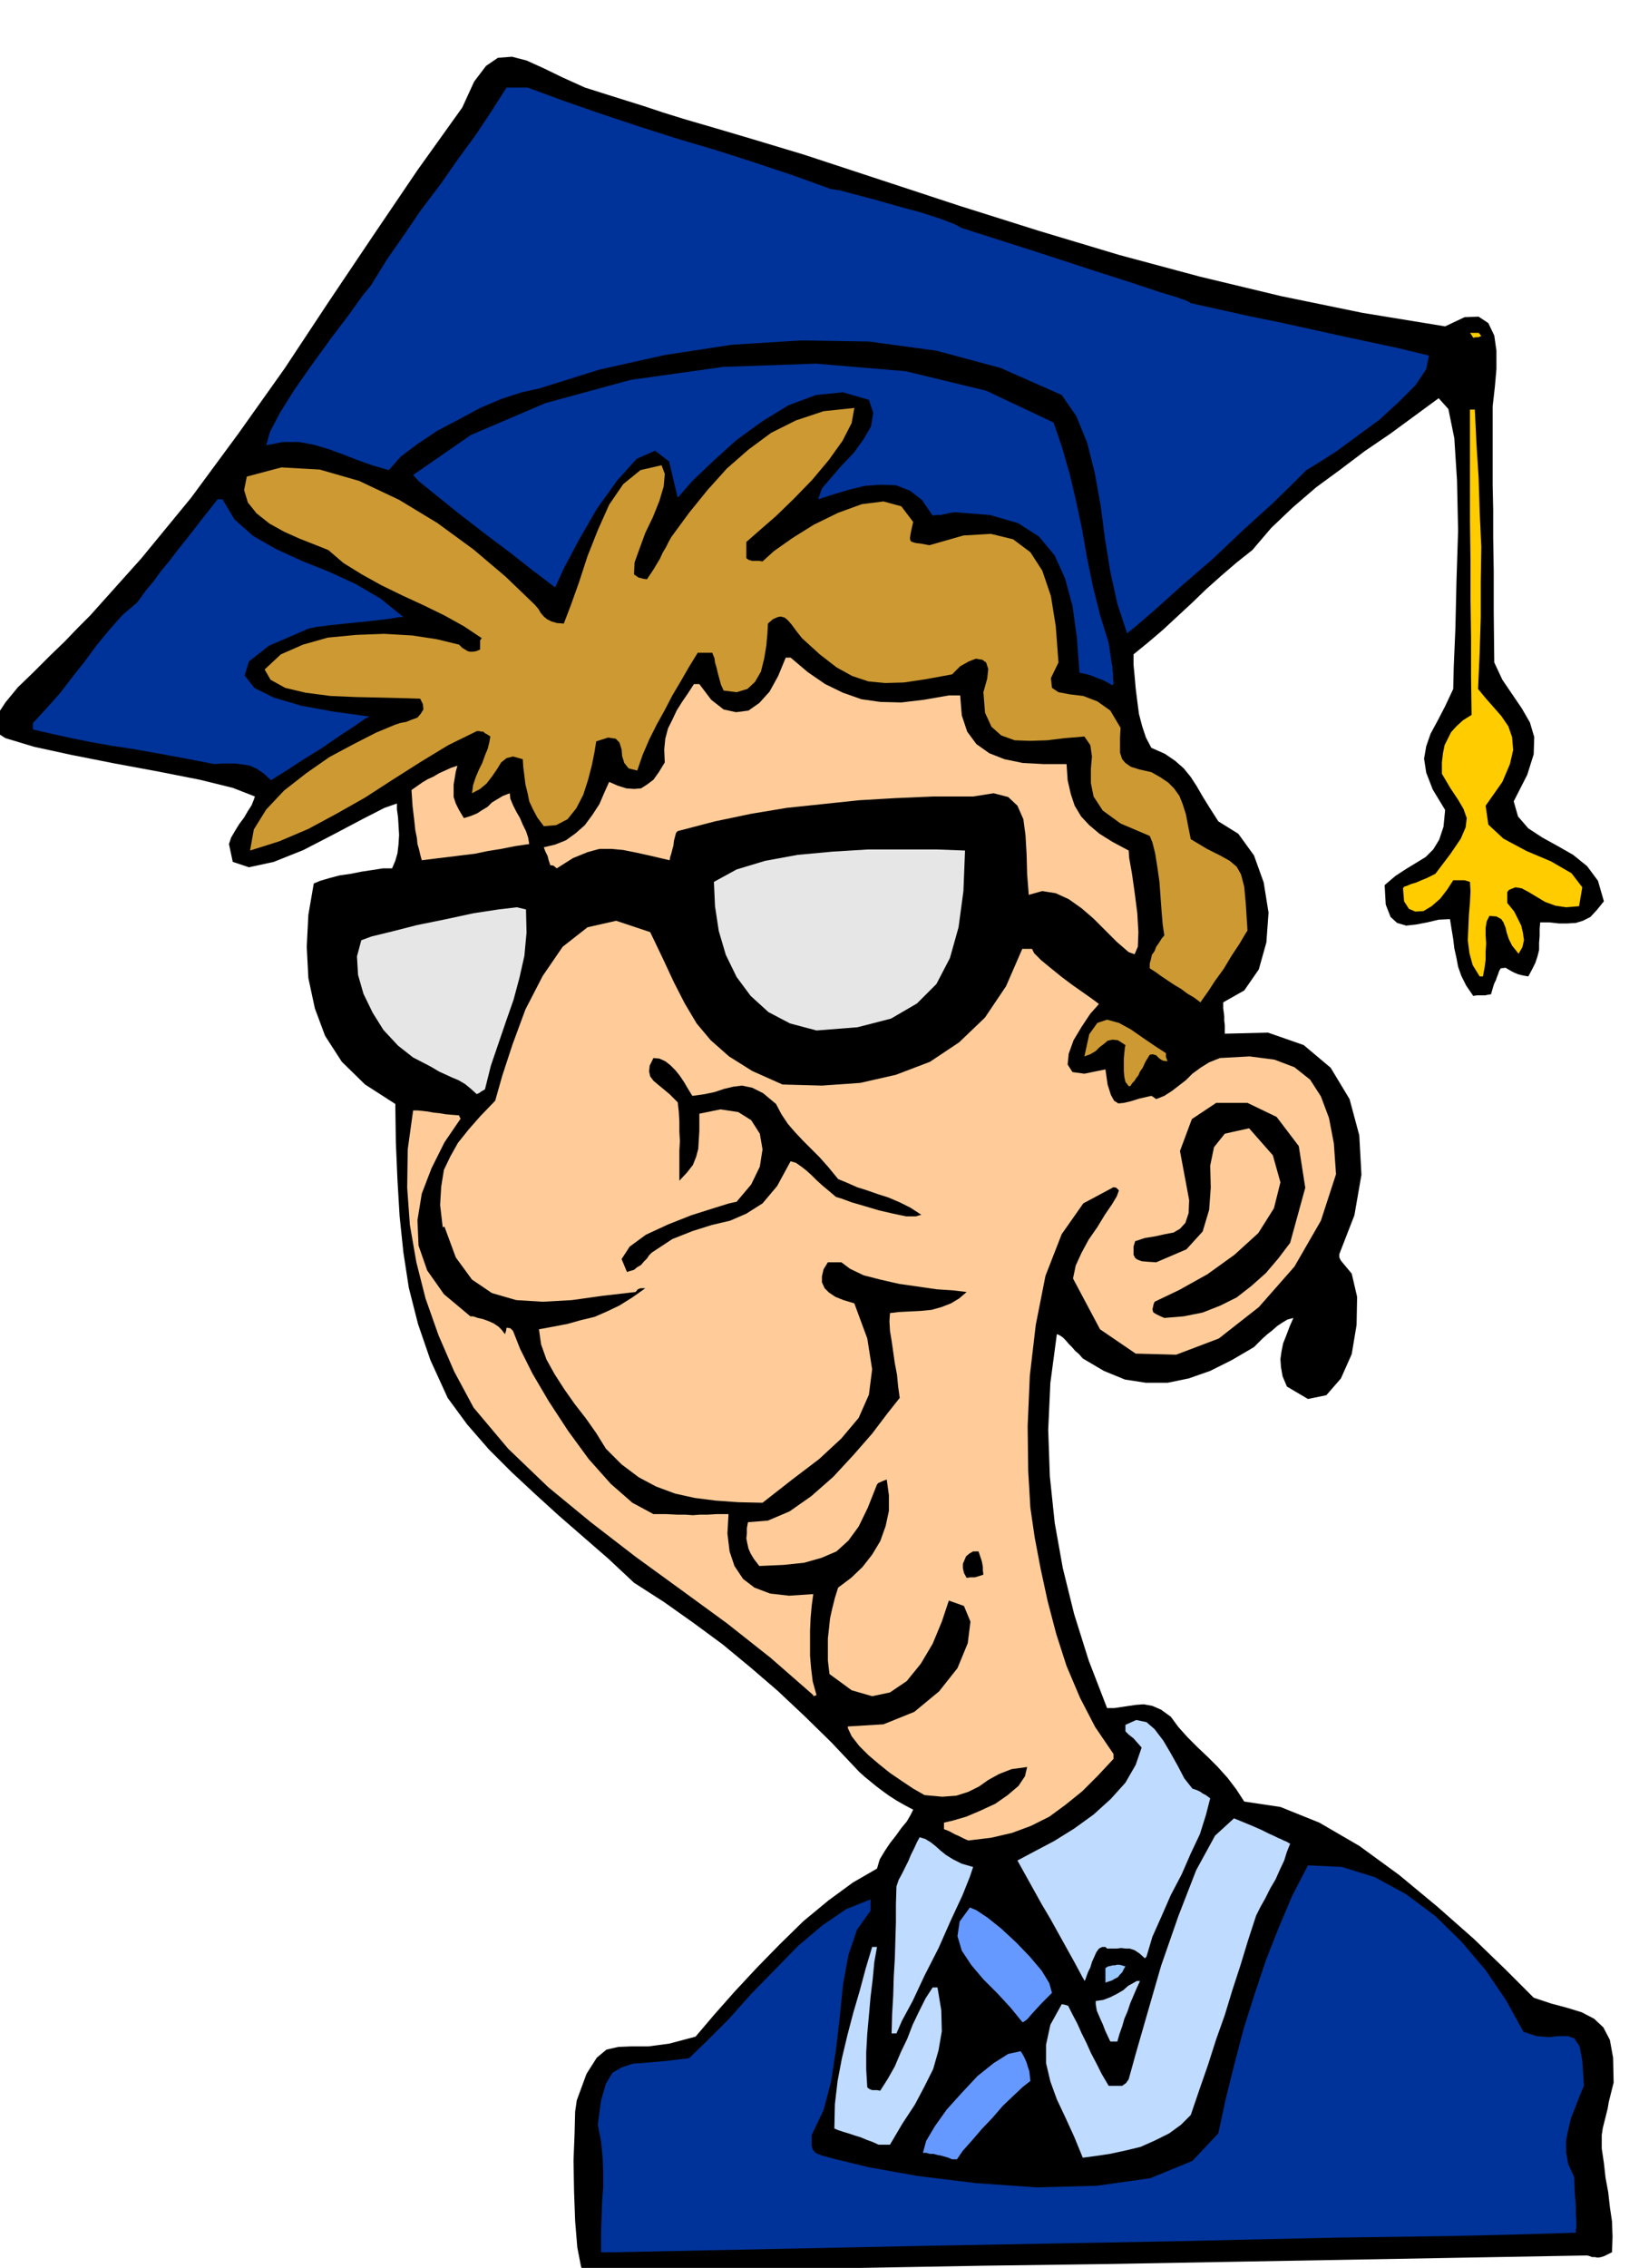 <svg xmlns="http://www.w3.org/2000/svg" width="490.455" height="678.178" fill-rule="evenodd" stroke-linecap="round" preserveAspectRatio="none" viewBox="0 0 3035 4197"><style>.brush1{fill:#000}.pen1{stroke:none}.brush2{fill:#039}.brush3{fill:#69f}.brush4{fill:#bfdbff}.brush6{fill:#fc9}.brush7{fill:#e6e6e6}.brush8{fill:#c93}.brush9{fill:#fc0}</style><path d="m1086 4214-10-19-7-36-4-49-2-55-1-57 2-50 1-40 3-21 18-49 19-30 18-15 22-5 25-1h31l38-5 49-13 34-40 38-43 41-44 43-44 44-43 46-38 45-33 45-26 5-17 9-15 10-15 11-14 10-14 10-12 7-12 5-10-17-9-14-8-14-9-11-8-12-9-11-9-11-9-10-9-51-54-50-49-50-47-50-43-52-43-53-39-55-39-56-36-47-44-46-40-46-40-44-40-44-41-42-42-40-46-36-49-32-70-23-67-17-67-10-65-7-67-4-67-3-70-1-71-56-36-43-42-31-48-19-51-12-56-3-58 3-59 10-58 12-5 17-5 19-5 21-3 20-4 20-3 19-3h17l6-14 4-14 2-17 1-17-1-17-1-16-2-14v-11l-23 8-41 21-53 28-56 29-55 22-46 10-30-10-7-33 4-12 7-12 8-13 9-12 7-12 7-11 4-10 2-6-41-16-61-15-76-15-81-15-81-16-69-15-53-16-25-16 8-24 17-26 23-28 29-28 29-29 29-28 25-26 22-22 95-106 92-112 87-118 86-121 82-124 82-122 82-121 83-116 22-48 22-29 22-15 26-2 27 7 31 14 35 17 42 19 41 13 35 11 32 10 36 12 42 13 55 16 71 21 93 28 143 47 146 48 146 46 150 45 149 40 150 36 151 31 153 25 36-17 26-1 18 12 11 23 4 28v34l-3 34-4 35v145l1 47v51l1 62v75l1 94 15 32 19 28 17 25 15 26 8 27-1 32-12 38-25 49 8 28 19 22 26 17 29 16 28 16 26 21 20 27 11 38-13 16-12 13-14 7-13 4-16 1h-15l-18-2h-17l-1 12v13l-1 13v13l-3 12-4 12-6 12-7 13-11-2-8-2-7-3-6-3-10-6-9 1-3 5-2 6-2 5-2 6-3 6-2 6-2 7-2 7-6 1-5 1h-15l-7 1-13-19-9-18-6-17-3-16-4-18-2-17-3-18-3-19-21 1-21 5-21 4-18 2-17-5-12-11-9-23-2-36 20-17 20-13 18-11 18-11 14-14 11-18 8-24 3-31-23-38-12-31-4-26 4-23 8-23 13-24 14-27 15-32 1-42 3-70 2-87 3-94-2-93-5-78-11-54-18-20-45 33-45 33-47 32-45 34-45 33-43 37-40 38-35 41-29 23-28 24-28 25-27 26-27 25-27 25-27 23-27 22v19l2 21 2 23 3 24 3 23 6 23 7 21 10 19 25 11 19 13 16 14 13 16 11 17 11 19 13 21 16 25 37 23 29 40 18 50 9 56-4 55-14 50-27 39-39 22v11l1 7 1 8v8l1 8v16l80-2 66 23 50 42 35 58 18 67 4 73-13 75-28 72v6l3 6 20 24 10 43-1 52-9 54-20 45-27 31-34 7-39-23-8-19-3-17-1-15 2-14 3-15 6-15 6-16 7-16-11 3-10 6-9 6-9 8-9 7-9 8-8 8-8 8-41 24-40 20-40 14-39 8h-40l-39-6-39-16-39-23-7-8-7-6-6-7-6-6-6-7-5-5-6-4-5-2-12 90-4 87 3 86 9 86 15 84 21 85 27 86 34 88h13l14-2 13-2 14-2 14-1 16 3 16 7 18 13 14 19 17 19 18 18 20 19 18 18 18 20 16 21 15 23 67 10 72 29 74 43 74 54 70 58 68 60 59 57 52 52 33 11 30 8 26 8 23 12 17 16 12 23 6 33 1 46-3 12-3 12-3 12-2 12-3 12-3 12-3 12-2 13v25l4 27 3 27 5 27 3 27 4 27 1 28-1 29-8 4-6 3-6 2-6 1-6-1h-5l-5-2-4-1-225 4-224 4-224 4-223 4-224 3-223 4-222 4-222 4h-9l-9 2h-9l-8 2-8 1-8 1-8 1-7 2z" class="pen1 brush1"/><path d="M1137 4168h-24v-35l1-30 1-29 2-26v-28l-1-27-3-30-6-31 6-45 9-31 12-20 17-10 21-7 28-2 33-3 43-5 35-34 39-39 41-46 44-45 43-44 45-38 44-30 45-18v21l-25 35-16 47-10 55-6 60-7 60-9 59-14 53-22 46v20l2 7 4 5 5 3 8 3 11 3 15 4 62 15 90 16 106 13 114 8 111-3 99-14 78-32 48-51 14-65 16-64 17-65 20-63 21-63 24-61 25-59 29-56 63 3 61 19 57 31 55 41 48 47 45 53 38 56 32 58 24 8 23 2 18-2h17l12 4 10 15 5 27 3 46-8 19-8 21-8 20-5 21-4 20v22l4 22 11 24 1 29 2 23v16l1 13v13l-1 4v5h-8l-27 1-68 2-129 3-213 3-314 7-439 8-583 12z" class="pen1 brush2"/><path d="m1763 3996-7-3-7-2-7-2-6-1-7-2h-7l-7-2h-6l6-22 16-27 22-31 28-31 29-31 30-24 27-17 23-5 2 3 3 5 3 6 3 7 2 7 3 9 1 9 1 9-14 11-17 16-20 19-19 22-20 21-18 21-17 19-11 16h-9z" class="pen1 brush3"/><path d="m2005 3993-16-39-16-35-16-34-12-33-8-34v-34l8-37 21-38 6 1 6 2 8 16 9 17 8 18 9 18 8 18 10 19 10 20 13 22h25l7-5 5-7 13-47 21-73 26-90 32-92 33-85 35-64 35-32 34 14 16 7 14 7 9 4 8 4 5 2 6 3 5 2 7 4-6 15-5 16-8 17-8 18-10 17-9 18-9 16-8 16-15 46-14 46-15 46-14 46-16 45-15 47-16 46-16 47-18 18-22 16-26 13-27 12-29 7-28 6-27 4-23 3zm-378-24-11-5-11-4-12-5-10-3-12-4-10-3-9-3-7-3 1-45 5-43 8-42 10-42 11-42 12-41 11-41 12-40h9l-5 28-3 32-4 33-3 34-3 33-2 35v32l2 33 4 3 5 2h9l6 1 14-22 13-23 11-26 12-25 10-26 12-25 12-24 13-20h9l7 42 1 39-6 35-10 35-16 32-18 34-23 35-23 39h-21z" class="pen1 brush4"/><path d="m2056 3778-9-19-5-13-5-11-3-7-3-7-1-6-1-6v-6l14-2 13-5 12-6 12-7 9-8 9-5 7-4h6l-6 13-6 14-6 14-5 15-6 14-4 14-5 14-4 14h-13zm-405-15 1-36 2-34 1-35 2-34 1-34 1-33v-33l1-33 4-12 6-11 6-12 6-12 5-12 6-12 5-11 5-9 10 3 10 6 9 7 10 9 10 8 13 8 16 8 21 6-6 18-14 35-21 45-23 52-26 51-22 47-20 37-10 23h-9z" class="pen1 brush4"/><path d="m1893 3742-22-27-24-26-26-26-22-26-18-27-8-27 4-27 19-26 12 5 21 14 25 20 28 26 25 26 22 26 14 23 5 18-18 18-13 14-9 10-6 7-7 5h-2z" class="pen1 brush3"/><path d="M2047 3669v-27l5-3 5-1 4-1h4l3-1h5l4 1 7 2-3 5-3 6-4 4-4 5-6 3-5 3-6 2-6 2z" class="pen1" style="fill:#99c7ff"/><path d="m2005 3660-15-28-15-27-15-27-15-27-16-27-15-27-15-27-15-27 32-17 36-19 37-23 36-26 32-29 27-30 19-33 11-32-8-9-7-8-9-7-6-6v-12l20-9 19 4 15 13 16 21 13 22 14 25 12 23 15 19 6 2 5 2 4 2 4 3 6 3 8 6-8 31-11 35-17 36-17 39-20 38-17 39-17 38-11 37-2 2-1 1-10-9-9-6-9-3h-7l-9-1-8 1h-18l-2-2-1-1h-6l-6 3-5 7-4 9-4 9-3 10-4 8-3 8-2 6-2 3-1-3-2-3z" class="pen1 brush4"/><path d="m1793 3406-7-3-6-3-6-3-5-2-11-6-10-4v-12l17-4 24-7 26-11 28-13 23-16 20-17 12-18 4-17-29 4-23 9-20 11-17 12-20 10-22 7-26 2-33-3-21-12-21-14-22-15-20-16-20-17-17-17-14-18-7-15v-3l66-4 57-23 46-38 34-43 19-46 5-40-12-29-28-10-13 39-17 41-22 37-26 32-31 21-33 7-38-11-41-30-3-25v-41l2-18 2-19 4-18 5-20 6-19 24-18 21-20 18-23 15-25 10-28 6-28v-29l-4-29-8 3-4 2-3 1-3 3-17 43-17 35-19 26-22 20-28 12-32 9-38 4-45 2-10-13-6-10-4-9-2-9-2-10 1-9v-10l2-11 37-3 40-17 40-28 41-36 37-40 35-40 28-37 23-29-3-22-2-21-4-21-3-21-3-21-3-18-1-18 1-15 17-2 20-1 20-1 20-2 18-5 18-7 15-9 14-12-25-3-30-2-35-5-35-5-35-8-31-8-25-12-16-12h-25l-8 13-3 13v11l5 11 8 8 12 8 15 6 20 6 24 65 9 57-6 47-19 43-32 38-41 38-50 38-55 43-45-1-42-3-39-5-36-8-35-13-32-17-32-24-29-29-18-29-19-27-21-27-19-27-18-28-15-27-10-28-4-28 27-5 26-5 25-7 25-6 23-10 23-11 24-15 24-17h-9l-5 2-4 5-61 7-57 8-54 3-49-3-45-13-37-25-30-41-21-57-3 1v2l-5-43 2-34 5-31 12-25 14-25 20-25 22-25 27-28 13-46 19-58 24-65 32-62 37-54 46-36 53-12 63 21 23 48 21 45 20 39 22 37 26 31 34 30 43 27 56 25 73 2 71-5 66-15 63-24 54-36 48-46 39-58 30-69h18l4 8 13 13 17 14 21 17 20 15 20 14 17 12 12 9-16 18-16 24-15 25-9 25-2 20 9 14 22 3 39-8 4 28 6 19 6 11 8 5 10-1 13-3 16-5 22-5 2 1 7 5 15-6 14-9 13-10 13-10 12-12 15-11 16-10 20-8 55-3 46 6 37 14 29 23 20 31 15 40 9 47 4 57-28 86-49 85-66 75-74 58-79 30-75-2-66-45-50-94 5-24 11-24 13-24 16-23 14-23 13-19 9-15 4-11-5-5-5-1-56 30-40 57-30 77-18 91-11 94-4 93 1 83 4 68 8 55 11 58 13 60 16 61 19 59 25 59 28 54 34 50v9l-29 31-29 29-31 25-30 22-34 17-35 13-39 9-42 5z" class="pen1 brush6"/><path d="m1506 3137-79-69-81-64-85-62-84-61-83-64-79-65-74-71-64-76-36-67-29-67-24-68-17-67-12-69-5-69 1-71 10-72h9l9 1 9 1 11 2 10 1 12 2 11 1 14 1 1 3 2 3-30 44-24 48-18 47-8 49 2 47 16 46 31 44 49 41h5l9 3 9 2 11 4 9 4 9 6 6 6 6 8 2-6 1-6 7 1 5 5 13 33 23 46 30 51 36 55 38 52 41 46 40 35 39 21h24l20 1h15l14 1 13-1h14l17-1h22l-2 36 4 33 9 27 16 24 21 16 29 11 35 4 45-3-3 22-2 23-1 22v47l2 24 3 24 7 25-6 2v-2z" class="pen1 brush6"/><path d="m1790 2920-5-9-2-9v-8l3-7 3-7 6-5 7-4h10l3 9 3 9 1 5 1 6v6l1 8-9 3-7 2h-8l-7 1zm366-481-9-4-6-3-5-3-1-2-1-4 1-4 1-5 2-5 46-22 52-29 50-36 44-40 29-46 12-48-14-50-44-50-45 10-20 25-7 34 1 41-3 41-12 40-30 33-56 24-16-1-11-1-8-3-4-3-3-6v-15l3-10 18-6 19-3 18-4 16-3 12-7 10-11 6-18 1-24-17-91 22-59 45-30h58l54 26 41 54 12 77-28 102-22 29-23 27-27 24-27 21-30 15-33 13-35 7-36 3zm-995-85-10-24 15-23 30-22 41-19 43-17 41-13 29-9 14-3 27-32 16-33 5-32-5-29-16-25-24-15-33-5-39 8v32l-1 16-1 17-4 15-6 15-11 14-14 15v-56l1-17-1-18v-18l-1-18-2-18-15-15-12-10-11-9-7-6-6-8-2-9 1-11 7-14 11 1 11 5 9 7 10 10 8 10 8 12 7 12 8 13 22-3 19-4 18-6 17-4 16-2 19 4 20 10 24 20 10 19 12 18 13 15 15 16 15 15 16 16 16 18 18 22 17 7 18 8 19 6 20 7 19 6 21 9 20 10 20 13-10 3h-18l-24-5-26-6-27-8-24-7-19-7-10-3-13-11-12-10-11-10-9-9-10-9-9-7-10-7-10-3-25 46-27 32-30 19-30 13-34 8-35 11-38 15-38 25-5 5-4 6-6 6-5 6-7 4-6 5-7 2-6 2z" class="pen1 brush1"/><path d="m883 2025-11-10-11-9-12-7-12-5-13-6-11-5-10-6-7-4-31-16-28-22-27-29-20-32-17-35-10-35-2-34 8-30 19-7 37-9 47-12 54-11 51-11 46-7 34-4 17 4 1 43-4 43-9 40-11 41-14 40-14 41-14 41-11 44-7 4-4 3-3 1-1 1z" class="pen1 brush7"/><path d="m2090 2010-6-8-2-9-1-11v-23l1-11 1-9 1-5-14-9-10-1-9 2-7 6-8 6-7 7-10 6-11 4 9-41 15-21 18-6 22 6 22 12 23 16 22 15 20 13v7l3 8-8-1-4-2-4-3-2-2-3-3-3-1-4-1-5 1-8 13-5 11-5 7-3 7-4 5-3 5-4 4-4 6h-3z" class="pen1 brush8"/><path d="m1512 1907-49-13-40-21-33-30-26-35-20-41-13-44-7-46-2-45 42-23 53-16 60-11 65-6 66-4h126l53 2-3 75-9 67-16 57-25 48-36 36-48 28-62 16-76 6z" class="pen1 brush7"/><path d="m2223 1855-12-9-12-7-12-9-12-7-12-8-12-8-11-8-11-7v-9l2-7 2-9 5-7 3-8 5-7 5-8 5-6-3-20-2-24-2-27-2-28-4-28-4-25-5-20-5-12-54-23-33-24-17-26-5-25v-26l2-23-3-21-11-16-36 3-33 4-32 1-28-1-25-9-18-16-12-26-3-38 7-25 2-18-4-12-7-5-12-2-13 5-16 9-15 15-49 9-40 6-35 1-31-3-30-10-29-16-31-24-33-30-11-14-8-11-7-8-6-5-7-2-6 1-9 4-9 8-1 19-2 22-4 24-6 24-11 19-14 13-20 6-24-3-5-11-3-11-3-11-2-9-3-10-1-8-3-7-1-3h-27l-16 26-15 26-16 27-14 27-15 27-14 28-12 28-10 29-16-4-8-10-4-13-1-12-4-13-7-7-14-2-22 7-3 19-5 25-7 27-9 28-13 25-16 20-21 11-23 2-12-16-8-15-7-15-3-15-4-16-2-16-2-16-1-15-18-5-12 3-10 8-8 13-9 13-10 13-12 10-15 8 2-15 5-15 6-14 6-12 5-14 5-12 3-12 2-11-6-4-4-2-3-3h-3l-5-1h-4l-53 26-51 31-52 33-51 33-53 30-52 28-54 23-54 17 7-39 23-37 33-35 41-32 43-30 45-24 41-21 36-15 9-3 11-2 10-4 11-4 6-7 5-8-1-10-5-10-32-1-41-1-46-1-47-2-46-6-38-9-27-15-11-19 30-28 41-18 46-13 52-5 52-2 52 3 46 7 41 10 6 6 10 6 4 1h6l6-1 7-3v-17l3-4-33-22-36-20-39-19-39-18-39-19-36-20-34-21-28-24-25-10-28-11-29-13-27-15-24-19-16-20-7-23 5-25 64-17 71 4 73 21 74 35 71 43 67 49 59 50 50 48 5 5 6 7 4 7 6 7 6 5 8 4 10 3 13 1 13-34 15-42 16-49 19-48 21-47 26-38 32-26 39-9 6 16-2 23-8 27-12 30-14 29-11 30-9 25-1 22 3 2 4 3 2 1 4 1 4 1 7 1 6-9 6-9 6-10 6-10 5-11 6-10 5-10 5-9 33-45 34-42 36-40 40-35 42-31 46-23 51-17 57-6-5 28-17 33-25 35-31 37-34 35-33 32-31 27-24 21v30l4 3 7 2h13l6 1 21-19 34-24 40-25 45-22 44-16 40-5 33 9 22 29-3 13-2 10-1 7 1 5 3 2 7 2 9 1 16 3 63-18 51-3 41 10 32 24 22 34 16 47 9 56 5 67-14 29 2 18 12 8 21 4 25 3 26 10 24 17 19 32-1 18v28l4 12 6 7 10 7 16 5 22 5 16 9 15 10 11 11 10 14 6 15 6 19 4 21 5 25 30 18 24 12 18 10 13 11 8 14 6 23 3 33 3 48-5 8-10 17-14 21-15 25-16 22-13 20-10 14-4 6z" class="pen1 brush8"/><path d="m2740 1807-13-21-6-22-3-24 1-23 1-24 2-23 1-21-1-17-10-3h-21l-11 17-13 17-16 14-15 9-15 1-12-5-9-14-2-24 2-3 6-2 7-3 10-3 9-4 10-4 8-4 8-4 28-37 19-28 9-21 2-17-6-17-10-17-14-21-16-27v-21l2-17 3-15 6-12 6-12 10-11 12-11 16-10-1-71v-71l-1-71v-71l-1-72V758h9l3 63 4 63 2 64 3 64-1 64v66l-2 65-3 68 14 17 15 17 14 16 13 19 7 20 2 24-6 26-14 33-31 44 5 35 28 26 43 23 45 19 38 22 20 26-6 35-24 2-20-3-19-7-15-9-15-9-13-7-12-2-12 5-3 4v20l5 6 8 10 6 12 7 14 3 13 2 14-3 13-7 12-12-15-6-12-4-12-2-9-4-10-4-6-9-5-13-1-5 10-2 12v14l1 15-1 15v15l-2 15-3 16h-6z" class="pen1 brush9"/><path d="m2090 1762-22-19-21-21-22-22-22-19-24-17-24-11-25-4-25 7-3-38-1-37-2-35-4-30-11-25-17-16-27-7-38 6h-74l-70 3-68 4-66 7-67 7-66 11-67 14-69 18-3 3-2 7-2 8-1 9-2 7-2 8-2 6-1 6-34-8-27-6-25-5-21-2h-23l-22 6-27 11-30 19-6-5-6-1-3-9-2-8-4-8-3-8 21-5 20-8 18-13 17-15 14-19 13-20 9-21 9-20 16 7 16 5 14 1 13-1 11-7 12-9 10-14 11-18-1-24 2-20 5-19 8-16 8-17 10-16 11-16 11-17h10l22 29 23 18 23 5 23-3 20-14 19-21 16-29 14-34h9l32 27 32 22 33 16 34 12 35 5 39 1 42-5 46-8h21l3 37 10 30 17 23 24 17 28 11 34 7 38 2h43l2 30 6 26 7 21 12 20 15 16 19 16 24 15 30 16 1 14 5 28 5 35 5 39 2 35-1 27-6 14-11-4zM781 1592l-3-11-2-9-3-10-1-11-3-15-2-19-3-25-2-30 10-7 10-7 10-6 11-5 10-6 11-5 11-5 12-4-3 11-2 12-2 12v23l4 12 6 12 9 15 13-4 12-5 9-6 10-6 8-8 10-6 10-6 13-5 1 10 5 12 6 12 7 12 5 12 6 12 4 12 2 12-27 4-25 5-25 4-24 5-25 3-24 3-25 3-24 3z" class="pen1 brush6"/><path d="m502 1444-13-12-13-9-13-6-12-2-14-2h-27l-13 1-57-11-49-9-45-8-40-6-39-7-35-7-36-8-35-8v-12l25-27 25-28 23-30 23-29 22-30 24-29 24-27 27-23 16-22 15-18 13-18 15-18 16-21 20-25 24-31 30-38h9l22 37 35 31 42 24 48 22 50 20 50 23 46 27 42 34h-8l-17 3-25 3-28 3-30 3-28 3-24 3-15 3-74 32-37 29-8 26 18 23 36 18 51 15 60 11 66 9-8 4-20 14-29 19-32 22-34 21-29 19-21 13-9 6zm1554-178-9-5-6-3-6-2-5-2-7-3-6-2-8-2-10-2-5-66-8-58-14-51-19-42-29-35-39-25-52-15-64-5-10 1-7 2-6 1-3 1h-8l-8 1-20-29-22-17-26-10-27-1-30 2-29 7-30 9-28 9 7-20 17-20 20-23 22-23 18-25 14-24 4-25-8-24-48-14-50 5-51 19-49 30-48 35-42 38-38 36-28 32-16-67-26-20-34 15-36 40-38 53-34 59-27 51-16 35-12-9-29-22-42-33-48-36-49-38-41-33-31-25-11-12 107-74 138-59 158-43 171-24 172-6 166 14 149 36 125 59 16 47 14 49 12 51 11 52 9 52 11 53 13 52 16 52 2 14 2 12 1 9 2 9v6l1 7v8l1 11-3 2-3-2z" class="pen1 brush2"/><path d="m2087 1172-18-55-13-59-10-62-8-61-11-61-14-55-20-49-27-39-113-50-119-32-125-17-126-2-128 8-124 19-121 27-112 35-32 7-37 12-40 17-39 21-40 21-36 24-32 24-22 25-31-9-28-10-28-11-25-9-27-8-27-5h-30l-31 6 7-25 19-36 27-43 33-47 34-47 32-42 25-35 17-21 29-47 32-46 32-47 35-46 32-46 33-45 30-45 28-44h39l65 24 69 24 69 23 72 23 71 21 72 23 72 24 72 26 15 2 30 8 38 10 42 12 41 11 37 12 26 10 13 7 138 44 104 34 75 24 51 17 30 9 17 6 6 3 3 2 54 12 54 12 54 11 55 12 54 12 56 12 56 12 58 14-5 25-20 30-31 31-36 33-41 30-38 28-33 21-23 14-23 23-40 39-53 48-57 54-59 51-49 44-36 31-15 12z" class="pen1 brush2"/><path d="m2728 625-3-5-3-4h16l2 2 3 4-3 1-2 1h-4l-6 1z" class="pen1 brush9"/></svg>
